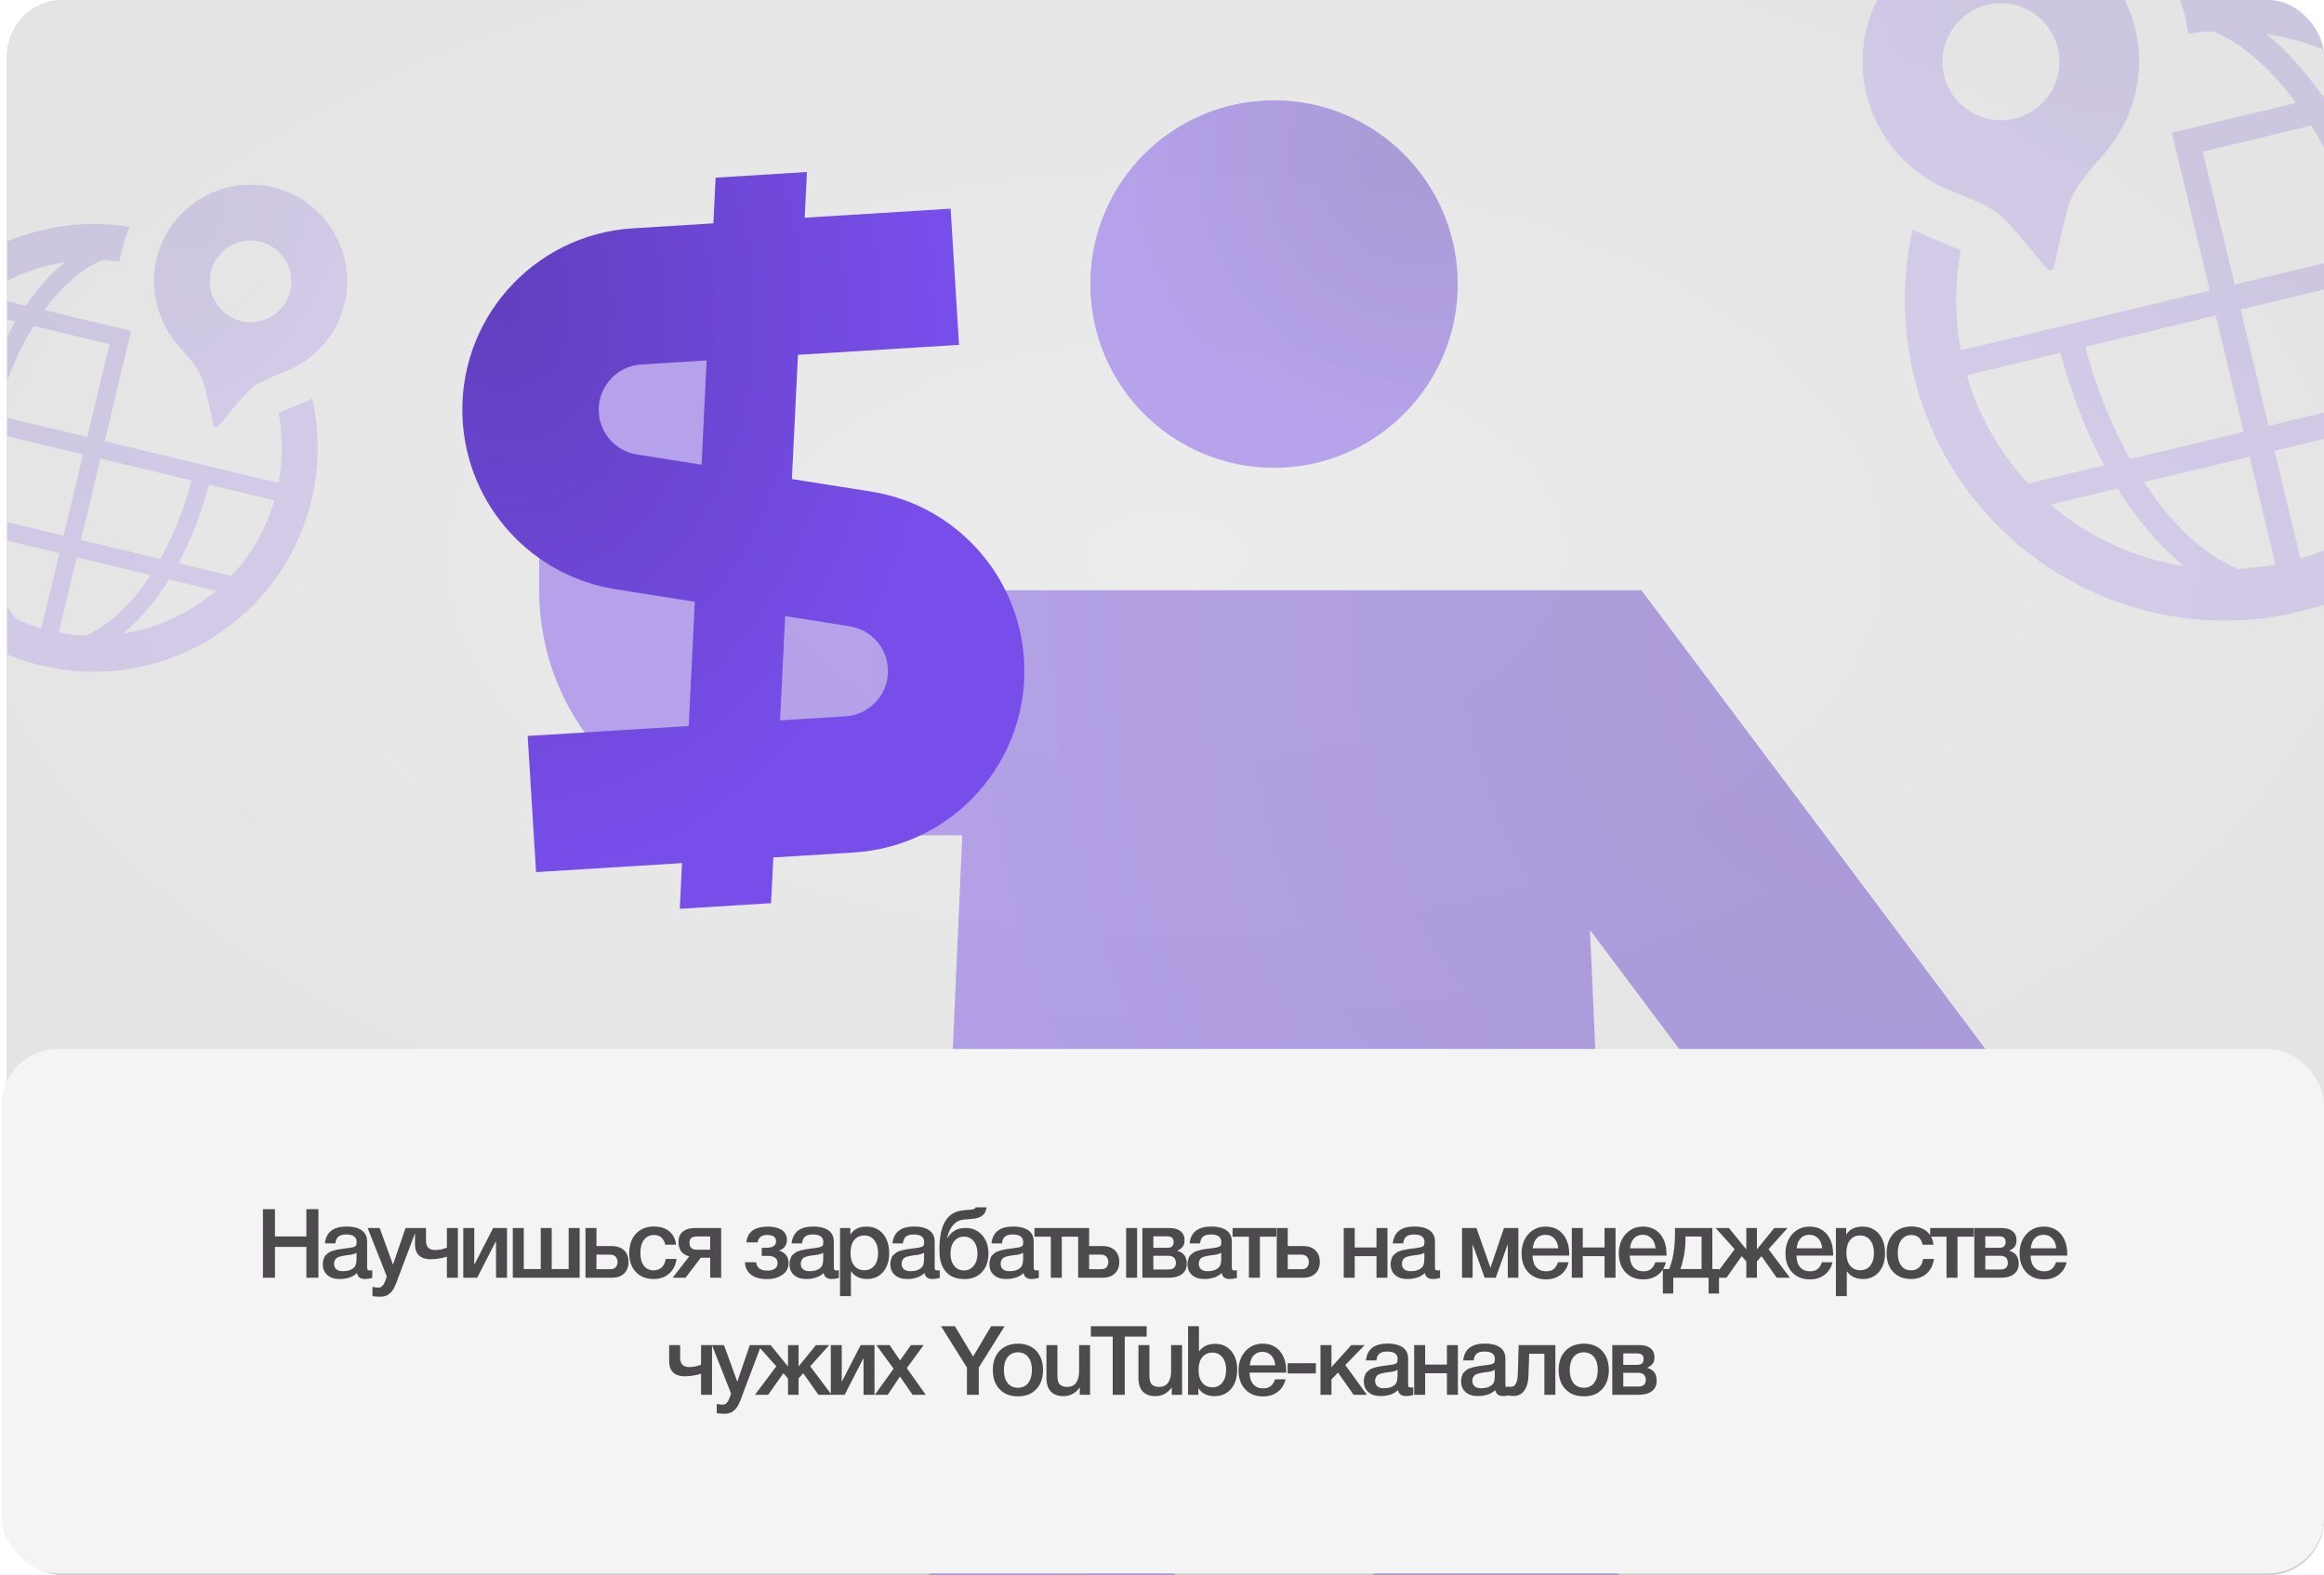 <?xml version="1.0" encoding="UTF-8"?> <svg xmlns="http://www.w3.org/2000/svg" width="695" height="471" viewBox="0 0 695 471" fill="none"><g clip-path="url(#clip0_4313_1132)"><rect x="2.111" width="692.893" height="471" rx="16.747" fill="#CDCDCD"></rect><rect x="-31.917" y="-36.631" width="760.947" height="405.058" fill="url(#paint0_radial_4313_1132)"></rect><g opacity="0.19" clip-path="url(#clip1_4313_1132)" filter="url(#filter0_f_4313_1132)"><path d="M572.002 68.573C573.852 69.561 575.756 70.462 577.727 71.257C582.286 73.083 584.769 74.092 586.371 74.922C584.566 84.536 584.458 94.605 586.39 104.742L614.406 98.02L621.835 96.237L660.831 86.88L649.504 39.676L656.957 37.887L686.614 30.771C684.777 28.265 682.892 25.916 680.957 23.772C675.163 17.327 669.017 12.592 663.026 9.881C662.575 9.676 662.132 9.506 661.686 9.321C659.27 9.442 656.842 9.703 654.411 10.043C654.17 8.433 653.886 6.828 653.505 5.238C652.66 1.717 651.491 -1.641 650.054 -4.826C673.419 -8.659 696.528 -3.625 715.524 8.024C736.411 20.819 752.457 41.653 758.619 67.356C764.792 93.057 759.947 118.903 747.141 139.784C734.349 160.671 713.515 176.717 687.809 182.88C662.105 189.054 636.261 184.208 615.381 171.402C594.494 158.606 578.45 137.772 572.285 112.069C568.737 97.295 568.848 82.473 572.002 68.573ZM707.509 21.098C698.477 15.564 688.375 11.82 677.76 10.173C683.796 15.03 689.464 21.374 694.625 28.849L712.62 24.531C710.956 23.328 709.261 22.169 707.509 21.098ZM720.091 30.62L699.02 35.676C705.54 46.662 710.956 59.652 714.731 73.946L742.724 67.229C738.511 52.709 730.525 40.248 720.091 30.62ZM742.813 111.875C746.2 100.111 746.948 87.446 744.513 74.682L716.494 81.406C719.189 93.89 720.341 106.033 720.067 117.334L742.813 111.875ZM734.067 131.77C736.274 128.168 738.184 124.388 739.806 120.48L719.629 125.322C719.073 131.724 718.092 137.821 716.598 143.416C715.488 147.552 714.114 151.425 712.502 155.018C721.219 148.731 728.524 140.804 734.067 131.77ZM687.935 166.982C691.62 165.914 695.166 164.589 698.574 163.06C698.891 162.692 699.208 162.34 699.518 161.956C705.686 154.253 710.064 142.314 711.724 127.933C711.75 127.695 711.764 127.441 711.793 127.202L680.208 134.781L687.935 166.982ZM678.42 127.327L712.369 119.181C712.815 108.029 711.778 95.802 709.069 83.187L670.073 92.545L678.42 127.327ZM668.285 85.091L707.306 75.728C703.467 61.241 697.828 48.227 691.201 37.553L658.746 45.341L668.285 85.091L668.285 85.091ZM662.619 94.334L623.598 103.698C626.903 116.167 631.541 127.532 637 137.267L670.966 129.116L662.619 94.334ZM667.879 169.548C668.326 169.75 668.772 169.92 669.221 170.104C672.952 169.92 676.713 169.491 680.481 168.771L672.754 136.57L641.162 144.151C643.951 148.408 646.896 152.268 649.947 155.653C655.741 162.097 661.887 166.83 667.879 169.548ZM623.392 158.328C632.429 163.861 642.53 167.608 653.148 169.257C646.685 164.056 640.628 157.187 635.181 149.015C634.54 148.056 633.926 147.036 633.305 146.036L613.156 150.871C616.376 153.617 619.792 156.119 623.392 158.328ZM606.572 144.568L629.268 139.122C623.906 129.183 619.433 117.816 616.173 105.479L588.179 112.196C591.802 124.676 598.218 135.621 606.572 144.568Z" fill="url(#paint1_radial_4313_1132)"></path><path d="M629.206 46.045C621.343 55.046 619.633 57.151 617.825 64.315C616.396 69.986 614.24 79.845 614.24 79.845C614.134 80.296 613.787 80.651 613.334 80.759C612.886 80.867 612.408 80.71 612.112 80.356C612.112 80.356 605.714 72.55 601.867 68.144C597.01 62.579 594.529 61.481 583.434 57.028C571.277 52.152 561.457 41.821 558.168 28.116C552.839 5.907 566.527 -16.421 588.736 -21.75C610.948 -27.08 633.269 -13.393 638.598 8.816C641.887 22.521 637.83 36.181 629.206 46.045ZM594.304 1.455C584.909 3.71 579.12 13.155 581.374 22.547C583.628 31.943 593.073 37.732 602.469 35.478C611.864 33.223 617.651 23.779 615.396 14.383C613.142 4.991 603.7 -0.8 594.304 1.455Z" fill="url(#paint2_radial_4313_1132)"></path></g><g opacity="0.19" clip-path="url(#clip2_4313_1132)" filter="url(#filter1_f_4313_1132)"><path d="M93.357 119.133C92.064 119.823 90.734 120.452 89.357 121.007C86.172 122.283 84.437 122.988 83.318 123.568C84.579 130.285 84.654 137.321 83.304 144.403L63.73 139.706L58.54 138.461L31.295 131.923L39.209 98.943L34.001 97.693L13.281 92.721C14.564 90.97 15.881 89.329 17.233 87.831C21.281 83.328 25.575 80.02 29.761 78.125C30.076 77.983 30.386 77.863 30.697 77.734C32.385 77.819 34.082 78.001 35.78 78.238C35.948 77.114 36.146 75.993 36.413 74.882C37.003 72.421 37.82 70.076 38.824 67.85C22.499 65.172 6.353 68.69 -6.918 76.828C-21.512 85.768 -32.723 100.324 -37.028 118.282C-41.341 136.238 -37.956 154.297 -29.009 168.886C-20.071 183.479 -5.515 194.69 12.446 198.996C30.404 203.309 48.461 199.924 63.049 190.976C77.642 182.037 88.852 167.48 93.159 149.522C95.638 139.2 95.561 128.844 93.357 119.133ZM-1.319 85.963C4.992 82.096 12.05 79.481 19.467 78.33C15.25 81.723 11.289 86.156 7.683 91.378L-4.889 88.361C-3.727 87.521 -2.542 86.711 -1.319 85.963ZM-10.109 92.615L4.613 96.148C0.057 103.824 -3.727 112.899 -6.364 122.886L-25.922 118.193C-22.979 108.049 -17.399 99.342 -10.109 92.615ZM-25.985 149.387C-28.351 141.167 -28.873 132.318 -27.172 123.401L-7.596 128.098C-9.479 136.821 -10.284 145.305 -10.093 153.2L-25.985 149.387ZM-19.874 163.287C-21.416 160.77 -22.75 158.129 -23.883 155.399L-9.787 158.781C-9.398 163.255 -8.712 167.515 -7.668 171.424C-6.894 174.313 -5.933 177.019 -4.807 179.529C-10.897 175.137 -16.001 169.599 -19.874 163.287ZM12.357 187.889C9.783 187.142 7.305 186.217 4.924 185.148C4.703 184.891 4.482 184.645 4.265 184.377C-0.045 178.995 -3.104 170.653 -4.264 160.606C-4.282 160.439 -4.291 160.262 -4.312 160.095L17.756 165.39L12.357 187.889ZM19.006 160.183L-4.714 154.491C-5.026 146.699 -4.301 138.157 -2.409 129.343L24.837 135.881L19.006 160.183ZM26.087 130.673L-1.177 124.131C1.506 114.009 5.445 104.917 10.076 97.459L32.751 102.9L26.086 130.673L26.087 130.673ZM30.045 137.131L57.308 143.673C54.999 152.385 51.758 160.326 47.945 167.127L24.213 161.433L30.045 137.131ZM26.37 189.681C26.058 189.822 25.746 189.941 25.432 190.069C22.826 189.941 20.198 189.641 17.565 189.138L22.964 166.64L45.037 171.937C43.088 174.911 41.031 177.608 38.899 179.973C34.851 184.476 30.557 187.782 26.37 189.681ZM57.453 181.842C51.138 185.708 44.081 188.326 36.662 189.478C41.178 185.844 45.41 181.045 49.215 175.335C49.663 174.665 50.093 173.953 50.526 173.254L64.603 176.632C62.354 178.551 59.967 180.299 57.453 181.842ZM69.204 172.228L53.347 168.423C57.093 161.479 60.218 153.537 62.496 144.918L82.055 149.611C79.523 158.33 75.041 165.977 69.204 172.228Z" fill="url(#paint3_radial_4313_1132)"></path><path d="M53.389 103.393C58.883 109.682 60.078 111.152 61.341 116.157C62.339 120.12 63.846 127.008 63.846 127.008C63.92 127.323 64.162 127.571 64.479 127.647C64.791 127.722 65.126 127.613 65.332 127.365C65.332 127.365 69.802 121.911 72.49 118.833C75.883 114.944 77.617 114.177 85.369 111.066C93.863 107.66 100.724 100.442 103.022 90.866C106.745 75.349 97.181 59.749 81.665 56.026C66.146 52.302 50.55 61.865 46.827 77.382C44.529 86.957 47.364 96.501 53.389 103.393ZM77.774 72.239C84.339 73.814 88.383 80.413 86.809 86.976C85.233 93.54 78.635 97.585 72.07 96.01C65.505 94.434 61.463 87.836 63.038 81.272C64.613 74.709 71.21 70.664 77.774 72.239Z" fill="url(#paint4_radial_4313_1132)"></path></g><g opacity="0.46"><path d="M381 139.875C350.659 139.875 326.063 115.279 326.063 84.938C326.063 54.596 350.659 30 381 30C411.341 30 435.938 54.596 435.938 84.938C435.938 115.279 411.341 139.875 381 139.875Z" fill="url(#paint5_radial_4313_1132)"></path><path d="M234.5 176.5V103.25H161.25V176.5C161.25 216.955 194.048 249.75 234.5 249.75H287.775L271.502 616H344.824L352.961 432.875H409.047L417.188 616H490.511L475.487 278.064L553.139 381.6L611.739 337.65L490.877 176.5H234.5Z" fill="url(#paint6_radial_4313_1132)"></path></g><g clip-path="url(#clip3_4313_1132)"><path fill-rule="evenodd" clip-rule="evenodd" d="M203.959 258.07L203.289 271.734L230.597 270.048L231.266 256.384L255.349 254.897C285.306 253.047 308.091 227.264 306.241 197.307C304.671 171.884 285.655 150.963 260.497 146.98L236.814 143.231L238.635 106.085L286.802 103.111L284.289 62.4L240.645 65.094L241.315 51.431L214.007 53.117L213.337 66.781L189.255 68.268C159.298 70.117 136.513 95.901 138.363 125.858C139.933 151.28 158.949 172.202 184.107 176.184L207.789 179.933L205.968 217.08L157.801 220.054L160.315 260.765L203.959 258.07ZM233.276 215.393L252.835 214.186C260.307 213.724 265.991 207.293 265.529 199.821C265.138 193.479 260.394 188.261 254.12 187.268L234.805 184.21L233.276 215.393ZM209.799 138.955L211.327 107.771L191.768 108.979C184.296 109.44 178.613 115.872 179.074 123.344C179.466 129.685 184.209 134.904 190.484 135.897L209.799 138.955Z" fill="url(#paint7_radial_4313_1132)"></path></g></g><rect x="0.511" y="313.642" width="694.494" height="156.821" rx="16.754" fill="#F4F4F4"></rect><path opacity="0.8" d="M95.224 361.544V382.053H91.623V372.835H82.233V382.053H78.633V361.544H82.233V369.696H91.623V361.544H95.224ZM97.173 371.77C97.519 368.428 99.679 366.729 103.683 366.729C105.526 366.729 107.024 367.104 108.119 367.824C109.213 368.573 109.789 369.696 109.789 371.222V378.769C109.789 379.201 109.818 379.489 109.933 379.633C110.048 379.806 110.25 379.864 110.567 379.864C110.797 379.864 111.028 379.864 111.316 379.806V382.11C110.452 382.341 109.76 382.427 109.184 382.427C107.773 382.427 106.966 381.851 106.765 380.641C105.497 381.851 103.769 382.427 101.551 382.427C99.996 382.427 98.786 382.053 97.893 381.246C96.971 380.44 96.539 379.374 96.539 377.991C96.539 377.588 96.568 377.185 96.683 376.81C96.77 376.465 96.885 376.148 97 375.86C97.115 375.601 97.317 375.341 97.605 375.111C97.893 374.881 98.124 374.708 98.296 374.535C98.469 374.391 98.786 374.247 99.189 374.103C99.593 373.988 99.909 373.872 100.111 373.815C100.313 373.757 100.658 373.671 101.177 373.584C101.666 373.527 101.983 373.469 102.156 373.44C102.329 373.412 102.675 373.354 103.193 373.296C104.345 373.152 105.152 373.037 105.584 372.922C105.987 372.807 106.275 372.663 106.448 372.432C106.563 372.288 106.65 371.943 106.65 371.366C106.65 369.869 105.613 369.12 103.596 369.12C102.502 369.12 101.724 369.321 101.234 369.725C100.716 370.128 100.399 370.819 100.284 371.77H97.173ZM106.621 374.593C106.361 374.737 106.073 374.852 105.757 374.967C105.411 375.082 105.152 375.14 104.95 375.169C104.748 375.197 104.432 375.226 104 375.284C103.567 375.341 103.279 375.399 103.164 375.399C102.761 375.457 102.444 375.514 102.214 375.572C101.983 375.629 101.695 375.687 101.35 375.802C101.004 375.918 100.745 376.062 100.572 376.234C100.399 376.407 100.226 376.609 100.111 376.897C99.967 377.185 99.909 377.502 99.909 377.876C99.909 378.596 100.14 379.144 100.601 379.518C101.062 379.921 101.724 380.094 102.588 380.094C104.028 380.094 105.152 379.72 105.958 378.913C106.39 378.481 106.621 377.617 106.621 376.35V374.593ZM124.7 367.19L119.198 381.765C119.141 381.909 119.026 382.197 118.881 382.629C118.709 383.061 118.622 383.349 118.565 383.493C118.507 383.666 118.392 383.925 118.219 384.299C118.046 384.703 117.931 384.962 117.845 385.106L117.412 385.797C117.211 386.114 117.038 386.345 116.865 386.46C116.692 386.604 116.491 386.777 116.26 386.978C116.03 387.18 115.771 387.324 115.54 387.41C115.281 387.497 114.993 387.583 114.676 387.641C114.359 387.698 114.014 387.727 113.668 387.727C113.034 387.727 112.285 387.669 111.392 387.554V384.789C112.084 384.933 112.66 384.991 113.121 384.991C113.351 384.991 113.553 384.962 113.754 384.904C113.927 384.847 114.1 384.731 114.273 384.559C114.417 384.386 114.561 384.242 114.676 384.098C114.791 383.954 114.878 383.752 114.993 383.493C115.108 383.234 115.195 383.032 115.252 382.888C115.31 382.744 115.367 382.514 115.483 382.197C115.569 381.909 115.627 381.707 115.655 381.621L109.952 367.19H113.553L117.528 378.135L121.272 367.19H124.7ZM133.645 375.745C131.974 376.263 130.361 376.522 128.806 376.522C127.308 376.522 126.127 376.148 125.321 375.399C124.514 374.65 124.111 373.527 124.111 372.087V367.19H127.395V370.934C127.395 372.835 128.288 373.757 130.102 373.757C131.312 373.757 132.493 373.527 133.645 373.037V367.19H136.929V382.053H133.645V375.745ZM142.693 382.053H138.545V367.19H141.829V378.02H141.915L147.474 367.19H151.622V382.053H148.338V371.222H148.252L142.693 382.053ZM153.356 382.053V367.19H156.64V379.46H161.709V367.19H164.993V379.46H170.063V367.19H173.346V382.053H153.356ZM187.963 377.3C187.963 378.798 187.502 379.95 186.638 380.785C185.745 381.649 184.506 382.053 182.922 382.053H175.088V367.19H178.371V372.576H182.893C184.506 372.576 185.745 373.008 186.638 373.844C187.502 374.679 187.963 375.831 187.963 377.3ZM184.679 377.358C184.679 376.695 184.478 376.148 184.103 375.745C183.7 375.341 183.181 375.14 182.49 375.14H178.371V379.489H182.548C183.239 379.489 183.786 379.316 184.132 378.913C184.478 378.51 184.679 377.991 184.679 377.358ZM202.31 376.436C202.08 378.279 201.331 379.72 200.121 380.814C198.883 381.909 197.327 382.427 195.484 382.427C193.237 382.427 191.48 381.736 190.155 380.325C188.83 378.913 188.168 377.07 188.168 374.765C188.168 372.317 188.83 370.358 190.155 368.918C191.48 367.478 193.295 366.729 195.57 366.729C197.471 366.729 198.998 367.219 200.15 368.169C201.302 369.149 201.994 370.474 202.195 372.173H198.94C198.739 371.251 198.364 370.531 197.788 370.013C197.212 369.523 196.463 369.264 195.599 369.264C194.332 369.264 193.324 369.753 192.603 370.704C191.855 371.655 191.509 372.951 191.509 374.593C191.509 376.263 191.855 377.531 192.546 378.452C193.237 379.374 194.216 379.835 195.484 379.835C196.463 379.835 197.241 379.547 197.875 378.971C198.508 378.395 198.912 377.531 199.084 376.436H202.31ZM215.666 382.053H212.382V376.062H209.588L205.008 382.053H201.149L206.103 375.687C204.893 375.313 204.058 374.765 203.597 374.016C203.136 373.268 202.906 372.375 202.906 371.309C202.906 370.013 203.309 369.005 204.173 368.284C205.008 367.564 206.218 367.19 207.802 367.19H215.666V382.053ZM212.382 373.671V369.696H208.407C206.909 369.696 206.189 370.33 206.189 371.597C206.189 372.98 206.909 373.671 208.378 373.671H212.382ZM235.828 377.646C235.828 379.172 235.194 380.353 233.927 381.189C232.66 382.053 231.191 382.456 229.491 382.456C227.36 382.456 225.747 382.024 224.594 381.131C223.442 380.238 222.837 379 222.78 377.415H226.092C226.323 379.086 227.446 379.921 229.462 379.921C230.384 379.921 231.133 379.748 231.709 379.345C232.256 378.942 232.544 378.395 232.544 377.703C232.544 376.263 231.565 375.514 229.635 375.514H227.792V373.095H229.117C231.075 373.095 232.083 372.461 232.083 371.136C232.083 369.897 231.162 369.264 229.376 369.264C227.792 369.264 226.841 370.013 226.524 371.482H223.212C223.5 368.342 225.66 366.758 229.693 366.758C231.363 366.758 232.717 367.104 233.754 367.737C234.791 368.4 235.338 369.408 235.338 370.762C235.338 371.568 235.079 372.259 234.618 372.835C234.157 373.412 233.581 373.786 232.948 373.901V373.959C233.725 374.132 234.388 374.506 234.964 375.14C235.54 375.773 235.828 376.609 235.828 377.646ZM236.737 371.77C237.083 368.428 239.243 366.729 243.247 366.729C245.09 366.729 246.588 367.104 247.682 367.824C248.777 368.573 249.353 369.696 249.353 371.222V378.769C249.353 379.201 249.382 379.489 249.497 379.633C249.612 379.806 249.814 379.864 250.131 379.864C250.361 379.864 250.592 379.864 250.88 379.806V382.11C250.015 382.341 249.324 382.427 248.748 382.427C247.337 382.427 246.53 381.851 246.329 380.641C245.061 381.851 243.333 382.427 241.115 382.427C239.56 382.427 238.35 382.053 237.457 381.246C236.535 380.44 236.103 379.374 236.103 377.991C236.103 377.588 236.132 377.185 236.247 376.81C236.334 376.465 236.449 376.148 236.564 375.86C236.679 375.601 236.881 375.341 237.169 375.111C237.457 374.881 237.687 374.708 237.86 374.535C238.033 374.391 238.35 374.247 238.753 374.103C239.156 373.988 239.473 373.872 239.675 373.815C239.876 373.757 240.222 373.671 240.741 373.584C241.23 373.527 241.547 373.469 241.72 373.44C241.893 373.412 242.238 373.354 242.757 373.296C243.909 373.152 244.716 373.037 245.148 372.922C245.551 372.807 245.839 372.663 246.012 372.432C246.127 372.288 246.213 371.943 246.213 371.366C246.213 369.869 245.176 369.12 243.16 369.12C242.066 369.12 241.288 369.321 240.798 369.725C240.28 370.128 239.963 370.819 239.848 371.77H236.737ZM246.185 374.593C245.925 374.737 245.637 374.852 245.32 374.967C244.975 375.082 244.716 375.14 244.514 375.169C244.312 375.197 243.995 375.226 243.563 375.284C243.131 375.341 242.843 375.399 242.728 375.399C242.325 375.457 242.008 375.514 241.778 375.572C241.547 375.629 241.259 375.687 240.913 375.802C240.568 375.918 240.309 376.062 240.136 376.234C239.963 376.407 239.79 376.609 239.675 376.897C239.531 377.185 239.473 377.502 239.473 377.876C239.473 378.596 239.704 379.144 240.165 379.518C240.625 379.921 241.288 380.094 242.152 380.094C243.592 380.094 244.716 379.72 245.522 378.913C245.954 378.481 246.185 377.617 246.185 376.35V374.593ZM254.298 367.19V369.177C255.277 367.564 256.89 366.758 259.137 366.758C261.182 366.758 262.823 367.478 264.062 368.918C265.272 370.358 265.906 372.288 265.906 374.679C265.906 377.041 265.301 378.913 264.091 380.325C262.881 381.736 261.297 382.427 259.309 382.427C257.178 382.427 255.565 381.649 254.47 380.094V387.554H251.216V367.19H254.298ZM258.474 369.408C257.178 369.408 256.17 369.869 255.45 370.79C254.701 371.712 254.355 373.008 254.355 374.621C254.355 376.234 254.701 377.502 255.45 378.423C256.199 379.345 257.207 379.806 258.532 379.806C259.77 379.806 260.75 379.345 261.499 378.423C262.219 377.502 262.593 376.263 262.593 374.679C262.593 373.066 262.219 371.799 261.47 370.848C260.721 369.897 259.741 369.408 258.474 369.408ZM266.894 371.77C267.24 368.428 269.4 366.729 273.404 366.729C275.247 366.729 276.745 367.104 277.84 367.824C278.934 368.573 279.51 369.696 279.51 371.222V378.769C279.51 379.201 279.539 379.489 279.654 379.633C279.77 379.806 279.971 379.864 280.288 379.864C280.519 379.864 280.749 379.864 281.037 379.806V382.11C280.173 382.341 279.482 382.427 278.906 382.427C277.494 382.427 276.688 381.851 276.486 380.641C275.219 381.851 273.49 382.427 271.272 382.427C269.717 382.427 268.507 382.053 267.614 381.246C266.693 380.44 266.261 379.374 266.261 377.991C266.261 377.588 266.289 377.185 266.405 376.81C266.491 376.465 266.606 376.148 266.721 375.86C266.837 375.601 267.038 375.341 267.326 375.111C267.614 374.881 267.845 374.708 268.018 374.535C268.19 374.391 268.507 374.247 268.911 374.103C269.314 373.988 269.631 373.872 269.832 373.815C270.034 373.757 270.38 373.671 270.898 373.584C271.388 373.527 271.705 373.469 271.877 373.44C272.05 373.412 272.396 373.354 272.914 373.296C274.066 373.152 274.873 373.037 275.305 372.922C275.708 372.807 275.996 372.663 276.169 372.432C276.284 372.288 276.371 371.943 276.371 371.366C276.371 369.869 275.334 369.12 273.318 369.12C272.223 369.12 271.445 369.321 270.956 369.725C270.437 370.128 270.12 370.819 270.005 371.77H266.894ZM276.342 374.593C276.083 374.737 275.795 374.852 275.478 374.967C275.132 375.082 274.873 375.14 274.671 375.169C274.47 375.197 274.153 375.226 273.721 375.284C273.289 375.341 273.001 375.399 272.886 375.399C272.482 375.457 272.165 375.514 271.935 375.572C271.705 375.629 271.417 375.687 271.071 375.802C270.725 375.918 270.466 376.062 270.293 376.234C270.12 376.407 269.948 376.609 269.832 376.897C269.688 377.185 269.631 377.502 269.631 377.876C269.631 378.596 269.861 379.144 270.322 379.518C270.783 379.921 271.445 380.094 272.309 380.094C273.75 380.094 274.873 379.72 275.679 378.913C276.112 378.481 276.342 377.617 276.342 376.35V374.593ZM295.602 374.794C295.602 377.127 294.94 379 293.643 380.382C292.318 381.765 290.59 382.456 288.43 382.456C285.089 382.456 282.842 381.102 281.69 378.337C281.171 377.185 280.941 375.629 280.941 373.642C280.941 369.753 281.546 366.844 282.813 364.914C283.447 363.935 284.253 363.186 285.204 362.697C286.126 362.207 287.335 361.919 288.776 361.804C288.948 361.804 289.179 361.775 289.467 361.746C289.755 361.746 289.985 361.717 290.101 361.717C290.216 361.717 290.389 361.688 290.59 361.66C290.792 361.631 290.936 361.602 291.022 361.573C291.109 361.544 291.224 361.516 291.339 361.458C291.454 361.4 291.541 361.343 291.598 361.256C291.656 361.199 291.714 361.112 291.771 360.997H295.055C294.997 361.343 294.911 361.66 294.796 361.948C294.68 362.236 294.594 362.495 294.479 362.697C294.364 362.927 294.191 363.1 293.96 363.273C293.73 363.445 293.557 363.589 293.413 363.705C293.269 363.82 293.039 363.935 292.751 364.022C292.434 364.137 292.203 364.194 292.03 364.252C291.858 364.31 291.57 364.338 291.195 364.396C290.792 364.454 290.504 364.482 290.331 364.482C290.158 364.511 289.841 364.54 289.38 364.569C288.92 364.598 288.603 364.626 288.43 364.626C285.78 364.857 284.023 366.7 283.216 370.214H283.303C283.937 369.206 284.657 368.457 285.521 367.939C286.356 367.42 287.479 367.161 288.862 367.161C290.763 367.161 292.376 367.881 293.672 369.264C294.94 370.675 295.602 372.519 295.602 374.794ZM292.318 374.794C292.318 373.296 291.944 372.058 291.195 371.136C290.446 370.214 289.496 369.753 288.286 369.753C287.076 369.753 286.097 370.214 285.348 371.136C284.599 372.058 284.253 373.268 284.253 374.794C284.253 376.35 284.599 377.559 285.348 378.481C286.097 379.403 287.076 379.864 288.286 379.864C289.496 379.864 290.446 379.403 291.195 378.481C291.944 377.559 292.318 376.35 292.318 374.794ZM296.517 371.77C296.863 368.428 299.023 366.729 303.027 366.729C304.87 366.729 306.368 367.104 307.463 367.824C308.557 368.573 309.133 369.696 309.133 371.222V378.769C309.133 379.201 309.162 379.489 309.277 379.633C309.393 379.806 309.594 379.864 309.911 379.864C310.142 379.864 310.372 379.864 310.66 379.806V382.11C309.796 382.341 309.105 382.427 308.529 382.427C307.117 382.427 306.311 381.851 306.109 380.641C304.842 381.851 303.113 382.427 300.895 382.427C299.34 382.427 298.13 382.053 297.237 381.246C296.316 380.44 295.884 379.374 295.884 377.991C295.884 377.588 295.912 377.185 296.028 376.81C296.114 376.465 296.229 376.148 296.344 375.86C296.46 375.601 296.661 375.341 296.949 375.111C297.237 374.881 297.468 374.708 297.641 374.535C297.813 374.391 298.13 374.247 298.534 374.103C298.937 373.988 299.254 373.872 299.455 373.815C299.657 373.757 300.003 373.671 300.521 373.584C301.011 373.527 301.328 373.469 301.5 373.44C301.673 373.412 302.019 373.354 302.537 373.296C303.689 373.152 304.496 373.037 304.928 372.922C305.331 372.807 305.619 372.663 305.792 372.432C305.907 372.288 305.994 371.943 305.994 371.366C305.994 369.869 304.957 369.12 302.941 369.12C301.846 369.12 301.068 369.321 300.579 369.725C300.06 370.128 299.743 370.819 299.628 371.77H296.517ZM305.965 374.593C305.706 374.737 305.418 374.852 305.101 374.967C304.755 375.082 304.496 375.14 304.294 375.169C304.093 375.197 303.776 375.226 303.344 375.284C302.912 375.341 302.624 375.399 302.508 375.399C302.105 375.457 301.788 375.514 301.558 375.572C301.328 375.629 301.039 375.687 300.694 375.802C300.348 375.918 300.089 376.062 299.916 376.234C299.743 376.407 299.571 376.609 299.455 376.897C299.311 377.185 299.254 377.502 299.254 377.876C299.254 378.596 299.484 379.144 299.945 379.518C300.406 379.921 301.068 380.094 301.932 380.094C303.373 380.094 304.496 379.72 305.302 378.913C305.735 378.481 305.965 377.617 305.965 376.35V374.593ZM322.431 369.782H317.534V382.053H314.251V369.782H309.354V367.19H322.431V369.782ZM336.772 367.19H340.055V382.053H336.772V367.19ZM334.727 377.3C334.727 378.798 334.266 379.95 333.402 380.785C332.509 381.649 331.27 382.053 329.686 382.053H322.427V367.19H325.711V372.576H329.657C331.27 372.576 332.509 373.008 333.402 373.844C334.266 374.679 334.727 375.831 334.727 377.3ZM331.443 377.358C331.443 376.695 331.241 376.148 330.867 375.745C330.464 375.341 329.945 375.14 329.254 375.14H325.711V379.489H329.311C330.003 379.489 330.55 379.316 330.896 378.913C331.241 378.51 331.443 377.991 331.443 377.358ZM354.909 377.847C354.909 379.201 354.419 380.238 353.469 380.958C352.518 381.707 351.164 382.053 349.436 382.053H341.63V367.19H349.839C351.222 367.19 352.288 367.507 353.065 368.14C353.843 368.774 354.246 369.667 354.246 370.819C354.246 371.626 354.074 372.259 353.728 372.72C353.382 373.21 352.835 373.613 352.115 373.959V374.016C353.958 374.506 354.909 375.773 354.909 377.847ZM349.436 375.485H344.914V379.576H349.436C350.905 379.576 351.654 378.913 351.654 377.559C351.654 376.926 351.452 376.407 351.078 376.033C350.675 375.687 350.127 375.485 349.436 375.485ZM349.004 369.667H344.914V373.095H349.09C350.358 373.095 350.992 372.519 350.992 371.309C350.992 370.214 350.329 369.667 349.004 369.667ZM355.763 371.77C356.109 368.428 358.269 366.729 362.273 366.729C364.116 366.729 365.614 367.104 366.709 367.824C367.803 368.573 368.379 369.696 368.379 371.222V378.769C368.379 379.201 368.408 379.489 368.523 379.633C368.639 379.806 368.84 379.864 369.157 379.864C369.388 379.864 369.618 379.864 369.906 379.806V382.11C369.042 382.341 368.351 382.427 367.775 382.427C366.363 382.427 365.557 381.851 365.355 380.641C364.088 381.851 362.359 382.427 360.141 382.427C358.586 382.427 357.376 382.053 356.483 381.246C355.562 380.44 355.13 379.374 355.13 377.991C355.13 377.588 355.158 377.185 355.274 376.81C355.36 376.465 355.475 376.148 355.59 375.86C355.706 375.601 355.907 375.341 356.195 375.111C356.483 374.881 356.714 374.708 356.887 374.535C357.059 374.391 357.376 374.247 357.78 374.103C358.183 373.988 358.5 373.872 358.701 373.815C358.903 373.757 359.249 373.671 359.767 373.584C360.257 373.527 360.574 373.469 360.746 373.44C360.919 373.412 361.265 373.354 361.783 373.296C362.935 373.152 363.742 373.037 364.174 372.922C364.577 372.807 364.865 372.663 365.038 372.432C365.153 372.288 365.24 371.943 365.24 371.366C365.24 369.869 364.203 369.12 362.187 369.12C361.092 369.12 360.314 369.321 359.825 369.725C359.306 370.128 358.989 370.819 358.874 371.77H355.763ZM365.211 374.593C364.952 374.737 364.664 374.852 364.347 374.967C364.001 375.082 363.742 375.14 363.54 375.169C363.339 375.197 363.022 375.226 362.59 375.284C362.158 375.341 361.87 375.399 361.754 375.399C361.351 375.457 361.034 375.514 360.804 375.572C360.574 375.629 360.286 375.687 359.94 375.802C359.594 375.918 359.335 376.062 359.162 376.234C358.989 376.407 358.817 376.609 358.701 376.897C358.557 377.185 358.5 377.502 358.5 377.876C358.5 378.596 358.73 379.144 359.191 379.518C359.652 379.921 360.314 380.094 361.178 380.094C362.619 380.094 363.742 379.72 364.548 378.913C364.981 378.481 365.211 377.617 365.211 376.35V374.593ZM381.677 369.782H376.78V382.053H373.497V369.782H368.6V367.19H381.677V369.782ZM394.693 377.3C394.693 378.798 394.232 379.95 393.368 380.785C392.475 381.649 391.236 382.053 389.652 382.053H381.817V367.19H385.101V372.576H389.623C391.236 372.576 392.475 373.008 393.368 373.844C394.232 374.679 394.693 375.831 394.693 377.3ZM391.409 377.358C391.409 376.695 391.207 376.148 390.833 375.745C390.43 375.341 389.911 375.14 389.22 375.14H385.101V379.489H389.277C389.969 379.489 390.516 379.316 390.862 378.913C391.207 378.51 391.409 377.991 391.409 377.358ZM405.132 382.053H401.848V367.19H405.132V373.008H411.642V367.19H414.925V382.053H411.642V375.601H405.132V382.053ZM416.516 371.77C416.862 368.428 419.022 366.729 423.026 366.729C424.869 366.729 426.367 367.104 427.461 367.824C428.556 368.573 429.132 369.696 429.132 371.222V378.769C429.132 379.201 429.161 379.489 429.276 379.633C429.391 379.806 429.593 379.864 429.91 379.864C430.14 379.864 430.371 379.864 430.659 379.806V382.11C429.794 382.341 429.103 382.427 428.527 382.427C427.116 382.427 426.309 381.851 426.108 380.641C424.84 381.851 423.112 382.427 420.894 382.427C419.339 382.427 418.129 382.053 417.236 381.246C416.314 380.44 415.882 379.374 415.882 377.991C415.882 377.588 415.911 377.185 416.026 376.81C416.113 376.465 416.228 376.148 416.343 375.86C416.458 375.601 416.66 375.341 416.948 375.111C417.236 374.881 417.466 374.708 417.639 374.535C417.812 374.391 418.129 374.247 418.532 374.103C418.935 373.988 419.252 373.872 419.454 373.815C419.655 373.757 420.001 373.671 420.52 373.584C421.009 373.527 421.326 373.469 421.499 373.44C421.672 373.412 422.017 373.354 422.536 373.296C423.688 373.152 424.495 373.037 424.927 372.922C425.33 372.807 425.618 372.663 425.791 372.432C425.906 372.288 425.992 371.943 425.992 371.366C425.992 369.869 424.955 369.12 422.939 369.12C421.845 369.12 421.067 369.321 420.577 369.725C420.059 370.128 419.742 370.819 419.627 371.77H416.516ZM425.964 374.593C425.704 374.737 425.416 374.852 425.099 374.967C424.754 375.082 424.495 375.14 424.293 375.169C424.091 375.197 423.774 375.226 423.342 375.284C422.91 375.341 422.622 375.399 422.507 375.399C422.104 375.457 421.787 375.514 421.557 375.572C421.326 375.629 421.038 375.687 420.692 375.802C420.347 375.918 420.088 376.062 419.915 376.234C419.742 376.407 419.569 376.609 419.454 376.897C419.31 377.185 419.252 377.502 419.252 377.876C419.252 378.596 419.483 379.144 419.944 379.518C420.404 379.921 421.067 380.094 421.931 380.094C423.371 380.094 424.495 379.72 425.301 378.913C425.733 378.481 425.964 377.617 425.964 376.35V374.593ZM440.394 382.053H437.225V367.19H441.546L445.694 379H445.751L449.755 367.19H454.076V382.053H450.907V372.173H450.85L447.307 382.053H443.994L440.451 372.173H440.394V382.053ZM469.085 377.415C468.711 379.028 467.904 380.296 466.695 381.189C465.485 382.11 464.016 382.542 462.345 382.542C460.099 382.542 458.313 381.822 456.988 380.382C455.663 378.942 455.029 377.07 455.029 374.794C455.029 372.49 455.692 370.56 457.045 369.033C458.399 367.536 460.127 366.758 462.23 366.758C464.39 366.758 466.119 367.507 467.386 369.005C468.653 370.502 469.287 372.519 469.287 375.082V375.428H458.313C458.342 376.926 458.716 378.107 459.436 378.913C460.127 379.72 461.136 380.123 462.403 380.123C463.296 380.123 464.016 379.921 464.592 379.489C465.168 379.057 465.6 378.366 465.946 377.415H469.085ZM466.003 373.239C465.888 372 465.514 371.021 464.822 370.301C464.131 369.581 463.267 369.206 462.201 369.206C461.107 369.206 460.243 369.552 459.58 370.243C458.918 370.934 458.514 371.943 458.37 373.239H466.003ZM473.339 382.053H470.055V367.19H473.339V373.008H479.848V367.19H483.132V382.053H479.848V375.601H473.339V382.053ZM498.174 377.415C497.8 379.028 496.993 380.296 495.783 381.189C494.573 382.11 493.104 382.542 491.434 382.542C489.187 382.542 487.401 381.822 486.076 380.382C484.751 378.942 484.118 377.07 484.118 374.794C484.118 372.49 484.78 370.56 486.134 369.033C487.488 367.536 489.216 366.758 491.319 366.758C493.479 366.758 495.207 367.507 496.475 369.005C497.742 370.502 498.376 372.519 498.376 375.082V375.428H487.401C487.43 376.926 487.805 378.107 488.525 378.913C489.216 379.72 490.224 380.123 491.491 380.123C492.384 380.123 493.104 379.921 493.681 379.489C494.257 379.057 494.689 378.366 495.034 377.415H498.174ZM495.092 373.239C494.977 372 494.602 371.021 493.911 370.301C493.22 369.581 492.356 369.206 491.29 369.206C490.195 369.206 489.331 369.552 488.669 370.243C488.006 370.934 487.603 371.943 487.459 373.239H495.092ZM514.072 386.777H510.961V382.053H500.39V386.777H497.279V379.46H499.152C500.304 376.724 500.909 373.181 500.909 368.861V367.19H512.085V379.46H514.072V386.777ZM508.859 379.46V369.725H504.048V370.733C504.048 372.288 503.876 373.93 503.559 375.629C503.213 377.329 502.867 378.596 502.522 379.46H508.859ZM535.289 382.053H531.343L526.792 375.601L525.41 377.156V382.053H522.241V377.156L520.859 375.601L516.308 382.053H512.361L518.756 373.527L513.082 367.19H517.056L522.155 373.469H522.241V367.19H525.41V373.469H525.496L530.594 367.19H534.569L528.895 373.527L535.289 382.053ZM548.009 377.415C547.635 379.028 546.828 380.296 545.618 381.189C544.409 382.11 542.94 382.542 541.269 382.542C539.022 382.542 537.237 381.822 535.912 380.382C534.587 378.942 533.953 377.07 533.953 374.794C533.953 372.49 534.615 370.56 535.969 369.033C537.323 367.536 539.051 366.758 541.154 366.758C543.314 366.758 545.042 367.507 546.31 369.005C547.577 370.502 548.211 372.519 548.211 375.082V375.428H537.237C537.265 376.926 537.64 378.107 538.36 378.913C539.051 379.72 540.059 380.123 541.327 380.123C542.22 380.123 542.94 379.921 543.516 379.489C544.092 379.057 544.524 378.366 544.87 377.415H548.009ZM544.927 373.239C544.812 372 544.437 371.021 543.746 370.301C543.055 369.581 542.191 369.206 541.125 369.206C540.03 369.206 539.166 369.552 538.504 370.243C537.841 370.934 537.438 371.943 537.294 373.239H544.927ZM552.118 367.19V369.177C553.098 367.564 554.711 366.758 556.958 366.758C559.003 366.758 560.644 367.478 561.883 368.918C563.093 370.358 563.726 372.288 563.726 374.679C563.726 377.041 563.122 378.913 561.912 380.325C560.702 381.736 559.118 382.427 557.13 382.427C554.999 382.427 553.386 381.649 552.291 380.094V387.554H549.036V367.19H552.118ZM556.295 369.408C554.999 369.408 553.991 369.869 553.271 370.79C552.522 371.712 552.176 373.008 552.176 374.621C552.176 376.234 552.522 377.502 553.271 378.423C554.02 379.345 555.028 379.806 556.353 379.806C557.591 379.806 558.571 379.345 559.319 378.423C560.04 377.502 560.414 376.263 560.414 374.679C560.414 373.066 560.04 371.799 559.291 370.848C558.542 369.897 557.562 369.408 556.295 369.408ZM578.339 376.436C578.109 378.279 577.36 379.72 576.15 380.814C574.912 381.909 573.356 382.427 571.513 382.427C569.266 382.427 567.509 381.736 566.184 380.325C564.859 378.913 564.197 377.07 564.197 374.765C564.197 372.317 564.859 370.358 566.184 368.918C567.509 367.478 569.324 366.729 571.599 366.729C573.5 366.729 575.027 367.219 576.179 368.169C577.331 369.149 578.023 370.474 578.224 372.173H574.969C574.768 371.251 574.393 370.531 573.817 370.013C573.241 369.523 572.492 369.264 571.628 369.264C570.361 369.264 569.353 369.753 568.633 370.704C567.884 371.655 567.538 372.951 567.538 374.593C567.538 376.263 567.884 377.531 568.575 378.452C569.266 379.374 570.246 379.835 571.513 379.835C572.492 379.835 573.27 379.547 573.904 378.971C574.537 378.395 574.941 377.531 575.113 376.436H578.339ZM590.291 369.782H585.395V382.053H582.111V369.782H577.215V367.19H590.291V369.782ZM603.71 377.847C603.71 379.201 603.221 380.238 602.27 380.958C601.32 381.707 599.966 382.053 598.238 382.053H590.432V367.19H598.641C600.023 367.19 601.089 367.507 601.867 368.14C602.645 368.774 603.048 369.667 603.048 370.819C603.048 371.626 602.875 372.259 602.529 372.72C602.184 373.21 601.636 373.613 600.916 373.959V374.016C602.76 374.506 603.71 375.773 603.71 377.847ZM598.238 375.485H593.715V379.576H598.238C599.707 379.576 600.455 378.913 600.455 377.559C600.455 376.926 600.254 376.407 599.879 376.033C599.476 375.687 598.929 375.485 598.238 375.485ZM597.806 369.667H593.715V373.095H597.892C599.159 373.095 599.793 372.519 599.793 371.309C599.793 370.214 599.13 369.667 597.806 369.667ZM618.016 377.415C617.642 379.028 616.835 380.296 615.625 381.189C614.416 382.11 612.947 382.542 611.276 382.542C609.029 382.542 607.243 381.822 605.918 380.382C604.593 378.942 603.96 377.07 603.96 374.794C603.96 372.49 604.622 370.56 605.976 369.033C607.33 367.536 609.058 366.758 611.161 366.758C613.321 366.758 615.049 367.507 616.317 369.005C617.584 370.502 618.218 372.519 618.218 375.082V375.428H607.243C607.272 376.926 607.647 378.107 608.367 378.913C609.058 379.72 610.066 380.123 611.334 380.123C612.227 380.123 612.947 379.921 613.523 379.489C614.099 379.057 614.531 378.366 614.876 377.415H618.016ZM614.934 373.239C614.819 372 614.444 371.021 613.753 370.301C613.062 369.581 612.198 369.206 611.132 369.206C610.037 369.206 609.173 369.552 608.511 370.243C607.848 370.934 607.445 371.943 607.301 373.239H614.934ZM209.651 410.745C207.981 411.263 206.368 411.522 204.812 411.522C203.314 411.522 202.134 411.148 201.327 410.399C200.52 409.65 200.117 408.527 200.117 407.087V402.19H203.401V405.934C203.401 407.835 204.294 408.757 206.108 408.757C207.318 408.757 208.499 408.527 209.651 408.037V402.19H212.935V417.053H209.651V410.745ZM227.657 402.19L222.155 416.765C222.098 416.909 221.983 417.197 221.839 417.629C221.666 418.061 221.579 418.349 221.522 418.493C221.464 418.666 221.349 418.925 221.176 419.299C221.003 419.703 220.888 419.962 220.802 420.106L220.37 420.797C220.168 421.114 219.995 421.345 219.822 421.46C219.649 421.604 219.448 421.777 219.217 421.978C218.987 422.18 218.728 422.324 218.497 422.41C218.238 422.497 217.95 422.583 217.633 422.641C217.316 422.698 216.971 422.727 216.625 422.727C215.991 422.727 215.242 422.669 214.349 422.554V419.789C215.041 419.933 215.617 419.991 216.078 419.991C216.308 419.991 216.51 419.962 216.711 419.904C216.884 419.847 217.057 419.731 217.23 419.559C217.374 419.386 217.518 419.242 217.633 419.098C217.748 418.954 217.835 418.752 217.95 418.493C218.065 418.234 218.152 418.032 218.209 417.888C218.267 417.744 218.324 417.514 218.44 417.197C218.526 416.909 218.584 416.707 218.612 416.621L212.909 402.19H216.51L220.485 413.135L224.229 402.19H227.657ZM248.7 417.053H244.754L240.203 410.601L238.82 412.156V417.053H235.652V412.156L234.269 410.601L229.718 417.053H225.772L232.166 408.527L226.492 402.19H230.467L235.565 408.469H235.652V402.19H238.82V408.469H238.906L244.005 402.19H247.98L242.305 408.527L248.7 417.053ZM252.597 417.053H248.45V402.19H251.733V413.02H251.82L257.379 402.19H261.527V417.053H258.243V406.222H258.157L252.597 417.053ZM267.236 409.247L262.08 402.19H266.055L269.166 406.77L272.421 402.19H276.223L271.182 409.074L276.857 417.053H272.91L269.137 411.58L265.479 417.053H261.619L267.236 409.247ZM300.431 396.544L292.711 408.901V417.053H289.168V408.901L281.42 396.544H285.568L291.012 405.618L296.398 396.544H300.431ZM304.482 401.758C306.728 401.758 308.543 402.478 309.897 403.889C311.222 405.33 311.913 407.231 311.913 409.621C311.913 412.041 311.222 413.971 309.897 415.382C308.572 416.822 306.757 417.514 304.482 417.514C302.148 417.514 300.305 416.822 298.951 415.382C297.569 413.971 296.906 412.041 296.906 409.621C296.906 407.231 297.569 405.33 298.951 403.889C300.334 402.478 302.177 401.758 304.482 401.758ZM304.424 404.35C303.099 404.35 302.091 404.84 301.342 405.762C300.593 406.712 300.219 408.008 300.219 409.621C300.219 411.292 300.593 412.617 301.342 413.539C302.091 414.489 303.128 414.95 304.453 414.95C305.72 414.95 306.728 414.489 307.477 413.539C308.226 412.588 308.601 411.263 308.601 409.593C308.601 407.98 308.226 406.683 307.477 405.762C306.728 404.84 305.72 404.35 304.424 404.35ZM325.992 402.19V417.053H322.91V414.835C321.642 416.592 320.029 417.456 318.013 417.456C316.371 417.456 315.104 416.995 314.24 416.073C313.375 415.152 312.943 413.798 312.943 412.041V402.19H316.227V410.687C316.227 411.206 316.227 411.638 316.256 411.954C316.256 412.271 316.313 412.617 316.429 413.02C316.544 413.423 316.688 413.711 316.89 413.913C317.091 414.144 317.379 414.316 317.754 414.46C318.128 414.633 318.589 414.691 319.136 414.691C320.346 414.691 321.268 414.259 321.844 413.395C322.42 412.531 322.708 411.407 322.708 410.053V402.19H325.992ZM342.906 396.544V399.655H336.367V417.053H332.767V399.655H326.228V396.544H342.906ZM353.505 402.19V417.053H350.423V414.835C349.156 416.592 347.543 417.456 345.526 417.456C343.884 417.456 342.617 416.995 341.753 416.073C340.889 415.152 340.457 413.798 340.457 412.041V402.19H343.74V410.687C343.74 411.206 343.74 411.638 343.769 411.954C343.769 412.271 343.827 412.617 343.942 413.02C344.057 413.423 344.201 413.711 344.403 413.913C344.605 414.144 344.893 414.316 345.267 414.46C345.641 414.633 346.102 414.691 346.65 414.691C347.859 414.691 348.781 414.259 349.357 413.395C349.933 412.531 350.221 411.407 350.221 410.053V402.19H353.505ZM358.552 396.544V404.12C359.646 402.593 361.259 401.815 363.42 401.815C365.378 401.815 366.963 402.536 368.172 403.918C369.382 405.33 369.987 407.202 369.987 409.506C369.987 411.926 369.353 413.856 368.144 415.296C366.905 416.736 365.263 417.456 363.247 417.456C361 417.456 359.358 416.649 358.379 415.036V417.053H355.297V396.544H358.552ZM362.584 404.437C361.288 404.437 360.28 404.897 359.531 405.819C358.782 406.741 358.437 408.037 358.437 409.65C358.437 411.263 358.782 412.502 359.531 413.423C360.28 414.345 361.288 414.806 362.584 414.806C363.794 414.806 364.802 414.345 365.551 413.395C366.3 412.444 366.675 411.177 366.675 409.564C366.675 408.008 366.3 406.741 365.551 405.819C364.802 404.897 363.823 404.437 362.584 404.437ZM384.456 412.415C384.082 414.028 383.275 415.296 382.065 416.189C380.856 417.11 379.387 417.542 377.716 417.542C375.469 417.542 373.683 416.822 372.358 415.382C371.033 413.942 370.4 412.07 370.4 409.794C370.4 407.49 371.062 405.56 372.416 404.033C373.77 402.536 375.498 401.758 377.601 401.758C379.761 401.758 381.489 402.507 382.757 404.005C384.024 405.502 384.658 407.519 384.658 410.082V410.428H373.683C373.712 411.926 374.087 413.107 374.807 413.913C375.498 414.72 376.506 415.123 377.774 415.123C378.666 415.123 379.387 414.921 379.963 414.489C380.539 414.057 380.971 413.366 381.316 412.415H384.456ZM381.374 408.239C381.259 407 380.884 406.021 380.193 405.301C379.502 404.581 378.638 404.206 377.572 404.206C376.477 404.206 375.613 404.552 374.951 405.243C374.288 405.934 373.885 406.943 373.741 408.239H381.374ZM393.52 407.605V410.658H385.08V407.605H393.52ZM408.776 417.053H404.801L400.135 410.399L398.176 412.444V417.053H394.893V402.19H398.176V408.786L404.11 402.19H408.114L402.324 408.152L408.776 417.053ZM408.491 406.77C408.837 403.428 410.997 401.729 415.001 401.729C416.844 401.729 418.342 402.104 419.437 402.824C420.531 403.573 421.107 404.696 421.107 406.222V413.769C421.107 414.201 421.136 414.489 421.251 414.633C421.367 414.806 421.568 414.864 421.885 414.864C422.116 414.864 422.346 414.864 422.634 414.806V417.11C421.77 417.341 421.079 417.427 420.503 417.427C419.091 417.427 418.285 416.851 418.083 415.641C416.816 416.851 415.087 417.427 412.869 417.427C411.314 417.427 410.104 417.053 409.211 416.246C408.29 415.44 407.858 414.374 407.858 412.991C407.858 412.588 407.886 412.185 408.002 411.81C408.088 411.465 408.203 411.148 408.318 410.86C408.434 410.601 408.635 410.341 408.923 410.111C409.211 409.881 409.442 409.708 409.615 409.535C409.787 409.391 410.104 409.247 410.508 409.103C410.911 408.988 411.228 408.872 411.429 408.815C411.631 408.757 411.977 408.671 412.495 408.584C412.985 408.527 413.302 408.469 413.474 408.44C413.647 408.412 413.993 408.354 414.511 408.296C415.663 408.152 416.47 408.037 416.902 407.922C417.305 407.807 417.593 407.663 417.766 407.432C417.881 407.288 417.968 406.943 417.968 406.366C417.968 404.869 416.931 404.12 414.915 404.12C413.82 404.12 413.042 404.321 412.553 404.725C412.034 405.128 411.717 405.819 411.602 406.77H408.491ZM417.939 409.593C417.68 409.737 417.392 409.852 417.075 409.967C416.729 410.082 416.47 410.14 416.268 410.169C416.067 410.197 415.75 410.226 415.318 410.284C414.886 410.341 414.598 410.399 414.482 410.399C414.079 410.457 413.762 410.514 413.532 410.572C413.302 410.629 413.013 410.687 412.668 410.802C412.322 410.918 412.063 411.062 411.89 411.234C411.717 411.407 411.544 411.609 411.429 411.897C411.285 412.185 411.228 412.502 411.228 412.876C411.228 413.596 411.458 414.144 411.919 414.518C412.38 414.921 413.042 415.094 413.906 415.094C415.347 415.094 416.47 414.72 417.276 413.913C417.709 413.481 417.939 412.617 417.939 411.35V409.593ZM426.196 417.053H422.912V402.19H426.196V408.008H432.706V402.19H435.989V417.053H432.706V410.601H426.196V417.053ZM437.58 406.77C437.925 403.428 440.086 401.729 444.089 401.729C445.933 401.729 447.431 402.104 448.525 402.824C449.62 403.573 450.196 404.696 450.196 406.222V413.769C450.196 414.201 450.225 414.489 450.34 414.633C450.455 414.806 450.657 414.864 450.974 414.864C451.204 414.864 451.434 414.864 451.723 414.806V417.11C450.858 417.341 450.167 417.427 449.591 417.427C448.18 417.427 447.373 416.851 447.172 415.641C445.904 416.851 444.176 417.427 441.958 417.427C440.403 417.427 439.193 417.053 438.3 416.246C437.378 415.44 436.946 414.374 436.946 412.991C436.946 412.588 436.975 412.185 437.09 411.81C437.177 411.465 437.292 411.148 437.407 410.86C437.522 410.601 437.724 410.341 438.012 410.111C438.3 409.881 438.53 409.708 438.703 409.535C438.876 409.391 439.193 409.247 439.596 409.103C439.999 408.988 440.316 408.872 440.518 408.815C440.719 408.757 441.065 408.671 441.584 408.584C442.073 408.527 442.39 408.469 442.563 408.44C442.736 408.412 443.081 408.354 443.6 408.296C444.752 408.152 445.558 408.037 445.991 407.922C446.394 407.807 446.682 407.663 446.855 407.432C446.97 407.288 447.056 406.943 447.056 406.366C447.056 404.869 446.019 404.12 444.003 404.12C442.909 404.12 442.131 404.321 441.641 404.725C441.123 405.128 440.806 405.819 440.691 406.77H437.58ZM447.027 409.593C446.768 409.737 446.48 409.852 446.163 409.967C445.818 410.082 445.558 410.14 445.357 410.169C445.155 410.197 444.838 410.226 444.406 410.284C443.974 410.341 443.686 410.399 443.571 410.399C443.168 410.457 442.851 410.514 442.62 410.572C442.39 410.629 442.102 410.687 441.756 410.802C441.411 410.918 441.152 411.062 440.979 411.234C440.806 411.407 440.633 411.609 440.518 411.897C440.374 412.185 440.316 412.502 440.316 412.876C440.316 413.596 440.547 414.144 441.007 414.518C441.468 414.921 442.131 415.094 442.995 415.094C444.435 415.094 445.558 414.72 446.365 413.913C446.797 413.481 447.027 412.617 447.027 411.35V409.593ZM465.135 417.053H461.852V404.782H457.301L457.099 411.292C457.042 413.251 456.609 414.748 455.832 415.814C455.054 416.88 453.988 417.398 452.663 417.398C451.828 417.398 451.166 417.312 450.647 417.082V414.518C450.82 414.633 451.223 414.662 451.828 414.662C453.124 414.662 453.816 413.452 453.902 410.975L454.161 402.19H465.135V417.053ZM473.697 401.758C475.943 401.758 477.758 402.478 479.112 403.889C480.437 405.33 481.128 407.231 481.128 409.621C481.128 412.041 480.437 413.971 479.112 415.382C477.787 416.822 475.972 417.514 473.697 417.514C471.363 417.514 469.52 416.822 468.166 415.382C466.784 413.971 466.121 412.041 466.121 409.621C466.121 407.231 466.784 405.33 468.166 403.889C469.549 402.478 471.392 401.758 473.697 401.758ZM473.639 404.35C472.314 404.35 471.306 404.84 470.557 405.762C469.808 406.712 469.434 408.008 469.434 409.621C469.434 411.292 469.808 412.617 470.557 413.539C471.306 414.489 472.343 414.95 473.668 414.95C474.935 414.95 475.943 414.489 476.692 413.539C477.441 412.588 477.815 411.263 477.815 409.593C477.815 407.98 477.441 406.683 476.692 405.762C475.943 404.84 474.935 404.35 473.639 404.35ZM495.437 412.847C495.437 414.201 494.947 415.238 493.997 415.958C493.046 416.707 491.692 417.053 489.964 417.053H482.158V402.19H490.367C491.75 402.19 492.816 402.507 493.593 403.14C494.371 403.774 494.774 404.667 494.774 405.819C494.774 406.626 494.602 407.259 494.256 407.72C493.91 408.21 493.363 408.613 492.643 408.959V409.016C494.486 409.506 495.437 410.773 495.437 412.847ZM489.964 410.485H485.442V414.576H489.964C491.433 414.576 492.182 413.913 492.182 412.559C492.182 411.926 491.98 411.407 491.606 411.033C491.203 410.687 490.655 410.485 489.964 410.485ZM489.532 404.667H485.442V408.095H489.619C490.886 408.095 491.52 407.519 491.52 406.309C491.52 405.214 490.857 404.667 489.532 404.667Z" fill="#232025"></path><defs><filter id="filter0_f_4313_1132" x="516.189" y="-70.811" width="291.413" height="291.413" filterUnits="userSpaceOnUse" color-interpolation-filters="sRGB"><feFlood flood-opacity="0" result="BackgroundImageFix"></feFlood><feBlend mode="normal" in="SourceGraphic" in2="BackgroundImageFix" result="shape"></feBlend><feGaussianBlur stdDeviation="5.905" result="effect1_foregroundBlur_4313_1132"></feGaussianBlur></filter><filter id="filter1_f_4313_1132" x="-71.252" y="21.748" width="203.603" height="203.604" filterUnits="userSpaceOnUse" color-interpolation-filters="sRGB"><feFlood flood-opacity="0" result="BackgroundImageFix"></feFlood><feBlend mode="normal" in="SourceGraphic" in2="BackgroundImageFix" result="shape"></feBlend><feGaussianBlur stdDeviation="4.126" result="effect1_foregroundBlur_4313_1132"></feGaussianBlur></filter><radialGradient id="paint0_radial_4313_1132" cx="0" cy="0" r="1" gradientUnits="userSpaceOnUse" gradientTransform="translate(348.557 165.898) rotate(90) scale(202.529 380.474)"><stop stop-color="#ECECEC"></stop><stop offset="1" stop-color="#E4E4E4"></stop></radialGradient><radialGradient id="paint1_radial_4313_1132" cx="0" cy="0" r="1" gradientUnits="userSpaceOnUse" gradientTransform="translate(725.742 7.338) rotate(76.506) scale(154.507 154.741)"><stop stop-color="#613FBE"></stop><stop offset="1" stop-color="#784EEB"></stop></radialGradient><radialGradient id="paint2_radial_4313_1132" cx="0" cy="0" r="1" gradientUnits="userSpaceOnUse" gradientTransform="translate(625.199 -13.791) rotate(76.506) scale(85.129 66.793)"><stop stop-color="#613FBE"></stop><stop offset="1" stop-color="#784EEB"></stop></radialGradient><radialGradient id="paint3_radial_4313_1132" cx="0" cy="0" r="1" gradientUnits="userSpaceOnUse" gradientTransform="translate(-14.058 76.349) rotate(103.494) scale(107.951 108.114)"><stop stop-color="#613FBE"></stop><stop offset="1" stop-color="#784EEB"></stop></radialGradient><radialGradient id="paint4_radial_4313_1132" cx="0" cy="0" r="1" gradientUnits="userSpaceOnUse" gradientTransform="translate(56.189 61.587) rotate(103.494) scale(59.477 46.667)"><stop stop-color="#613FBE"></stop><stop offset="1" stop-color="#784EEB"></stop></radialGradient><radialGradient id="paint5_radial_4313_1132" cx="0" cy="0" r="1" gradientUnits="userSpaceOnUse" gradientTransform="translate(425.637 46.934) rotate(90) scale(88.727 88.727)"><stop stop-color="#613FBE"></stop><stop offset="1" stop-color="#784EEB"></stop></radialGradient><radialGradient id="paint6_radial_4313_1132" cx="0" cy="0" r="1" gradientUnits="userSpaceOnUse" gradientTransform="translate(569.506 182.277) rotate(90) scale(414.059 363.782)"><stop stop-color="#613FBE"></stop><stop offset="1" stop-color="#784EEB"></stop></radialGradient><radialGradient id="paint7_radial_4313_1132" cx="0" cy="0" r="1" gradientUnits="userSpaceOnUse" gradientTransform="translate(151.509 90.568) rotate(86.467) scale(175.67 131.752)"><stop stop-color="#613FBE"></stop><stop offset="1" stop-color="#784EEB"></stop></radialGradient><clipPath id="clip0_4313_1132"><rect x="2.111" width="692.893" height="471" rx="16.747" fill="white"></rect></clipPath><clipPath id="clip1_4313_1132"><rect width="222.099" height="222.099" fill="white" transform="matrix(-0.972 0.233 0.233 0.972 743.968 -59)"></rect></clipPath><clipPath id="clip2_4313_1132"><rect width="155.175" height="155.175" fill="white" transform="translate(-26.792 30) rotate(13.494)"></rect></clipPath><clipPath id="clip3_4313_1132"><rect width="217.541" height="217.541" fill="white" transform="translate(107.034 59.722) rotate(-3.533)"></rect></clipPath></defs></svg> 